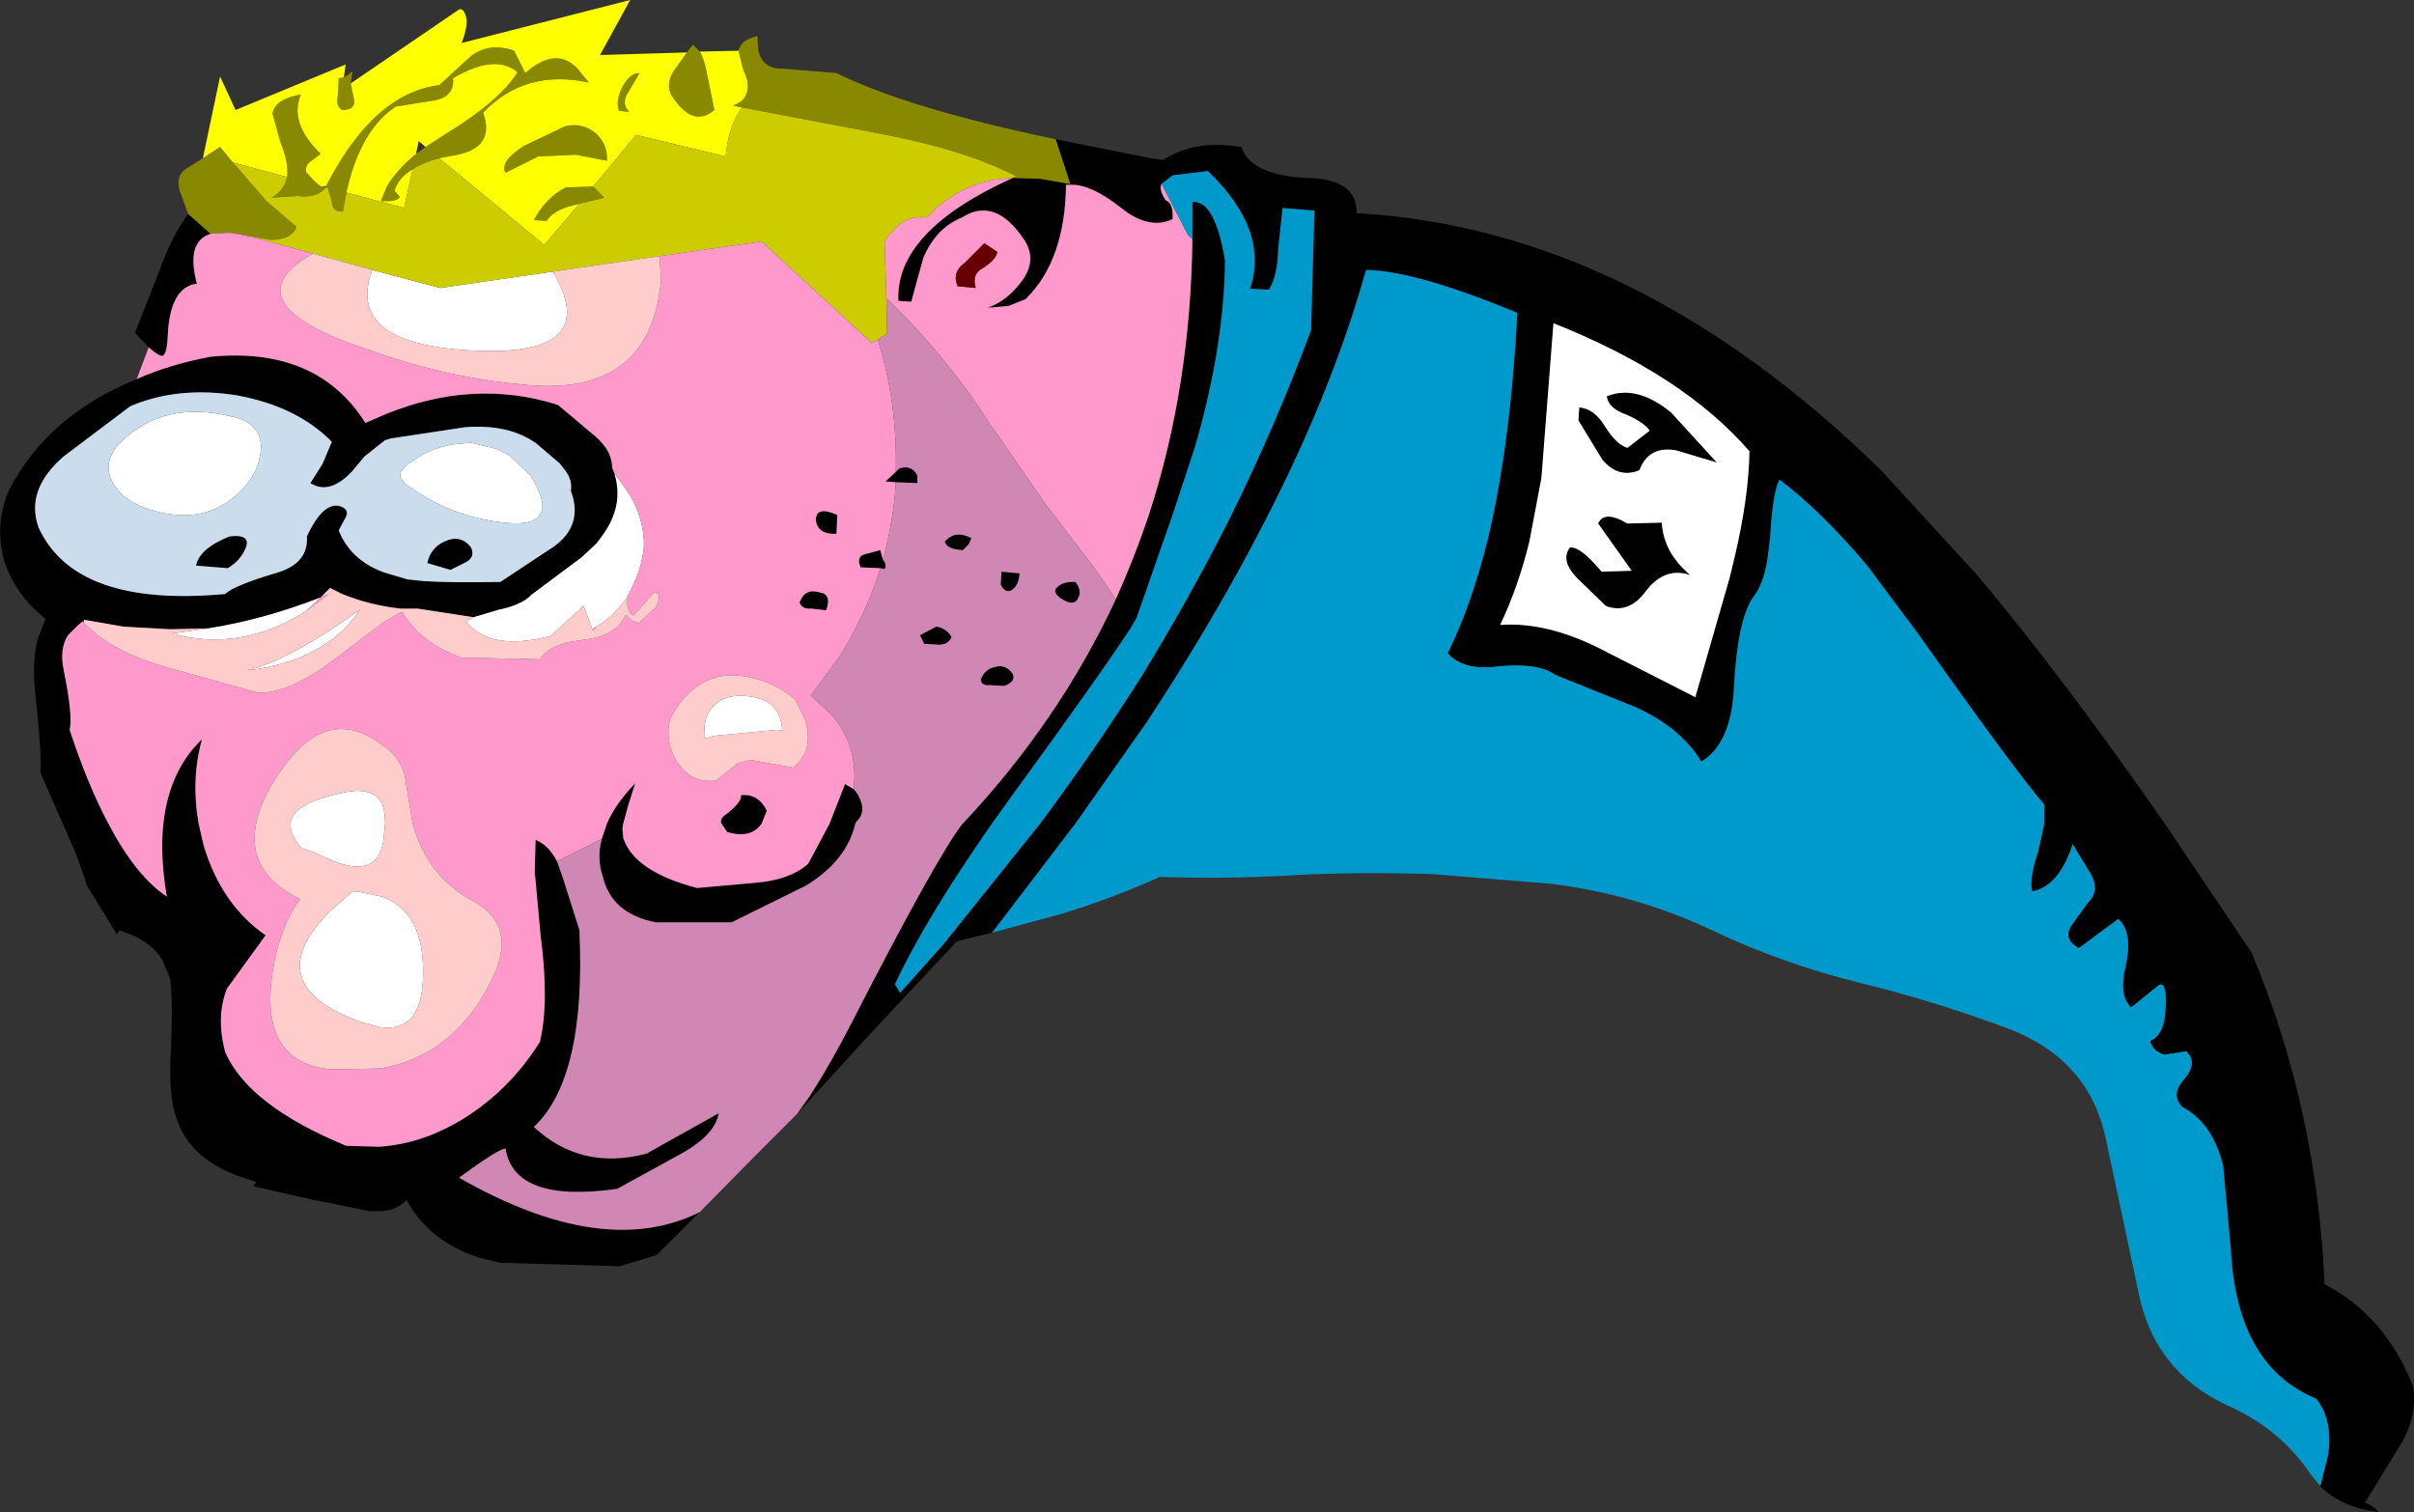 <?xml version="1.0" encoding="UTF-8" standalone="no"?>
<svg xmlns:xlink="http://www.w3.org/1999/xlink" height="87.95px" width="140.4px" xmlns="http://www.w3.org/2000/svg">
  <rect width="100%" height="100%" fill="#333333" stroke="none"/>
  <g transform="matrix(1.0, 0.0, 0.0, 1.0, 70.2, 44.0)">
    <path d="M-0.85 -30.1 L-0.85 -32.25 Q0.45 -32.4 1.05 -28.85 1.0 -23.85 -0.7 -18.0 L-2.0 -14.05 -4.1 -8.05 -4.45 -7.45 Q-6.25 -4.7 -11.5 2.5 L-12.5 3.9 Q-16.35 9.4 -18.15 13.25 L-17.85 13.75 -15.35 10.95 -9.7 3.9 Q-6.5 -0.4 -3.75 -4.75 -1.0 -9.25 1.3 -13.8 4.0 -19.25 6.05 -24.8 L6.25 -31.75 4.4 -31.9 4.15 -29.6 Q4.1 -27.9 3.6 -27.15 L2.5 -27.2 Q3.65 -30.6 0.05 -34.05 L-2.0 -33.8 -2.65 -33.3 Q-2.8 -32.95 -2.4 -32.35 -1.95 -32.2 -2.0 -31.25 -3.4 -30.6 -5.05 -31.95 -6.65 -33.2 -7.75 -33.25 L-7.95 -33.25 -8.2 -33.25 Q-8.25 -28.85 -10.55 -26.6 L-11.55 -26.2 -12.75 -26.1 Q-11.65 -26.5 -10.85 -27.55 -9.85 -28.8 -10.6 -30.0 -12.3 -32.6 -14.25 -31.35 -15.75 -30.75 -16.5 -29.0 L-17.2 -26.45 -17.95 -26.5 Q-18.15 -30.55 -11.3 -33.65 L-9.7 -33.6 -7.95 -33.3 -8.8 -35.9 -3.3 -34.8 -2.55 -34.7 Q-0.7 -35.9 2.0 -35.45 2.55 -33.8 5.8 -33.65 8.75 -33.6 8.7 -31.6 24.85 -30.7 39.2 -16.65 L44.75 -10.6 Q49.65 -4.8 55.7 3.9 L60.75 11.4 Q64.55 20.45 65.0 30.7 68.55 32.55 70.15 36.65 70.45 38.45 69.25 40.3 L67.35 43.4 Q67.8 43.55 68.15 43.95 66.0 43.7 64.75 42.45 L65.2 40.65 Q65.5 38.55 64.5 37.35 59.9 35.45 59.55 28.7 L59.1 23.8 Q58.5 21.35 56.75 20.4 56.0 19.7 56.85 18.75 57.65 17.8 56.95 17.15 L55.7 17.35 Q55.0 17.15 54.85 16.55 55.7 16.2 55.75 14.65 55.85 13.05 55.35 13.3 L53.75 14.6 Q53.0 13.9 53.45 12.1 53.85 10.2 53.0 9.45 L50.7 11.15 Q49.75 10.6 50.3 9.8 L51.2 8.55 Q52.0 7.8 51.35 6.75 L50.35 5.1 Q49.55 7.55 48.0 7.85 47.8 7.15 48.35 5.5 L48.7 3.9 48.7 2.8 Q47.05 0.9 41.35 -7.15 L38.4 -11.1 Q35.7 -14.3 33.3 -16.1 32.9 -15.4 32.75 -12.7 L32.6 -11.5 Q32.35 -9.95 31.75 -9.25 30.85 -7.9 30.65 -4.05 30.5 -0.75 28.75 0.3 27.55 -1.7 24.85 -2.9 L20.25 -4.75 Q19.3 -5.45 17.0 -5.25 14.95 -4.95 14.0 -6.0 15.4 -8.85 16.35 -12.7 17.65 -18.2 18.05 -25.8 12.15 -28.25 9.25 -28.3 7.3 -21.3 3.35 -13.65 0.45 -8.0 -3.5 -2.0 L-7.65 3.9 -12.5 10.25 -14.55 10.75 -19.65 16.2 -23.85 20.8 -23.1 19.75 Q-21.85 17.8 -20.7 15.55 -15.75 5.9 -14.25 3.95 L-14.2 3.9 Q-8.6 -2.05 -5.3 -9.15 -4.2 -11.6 -3.35 -14.15 -0.95 -21.55 -0.85 -30.1 M19.45 -16.2 L18.75 -12.5 Q18.1 -9.85 17.05 -7.65 19.8 -7.85 23.0 -6.2 L28.4 -3.45 30.4 -10.4 30.7 -11.65 Q31.5 -15.05 31.55 -17.75 27.7 -22.2 20.15 -25.2 L19.45 -16.2 M23.25 -20.95 Q25.0 -21.65 27.0 -20.0 L29.65 -17.1 27.3 -17.8 Q25.7 -18.1 25.15 -16.65 23.95 -16.15 23.0 -17.25 L21.6 -19.55 21.65 -20.3 Q22.5 -20.25 23.15 -19.2 23.8 -18.15 24.45 -17.95 L25.75 -18.95 Q25.4 -19.45 24.35 -19.9 23.35 -20.25 23.25 -20.95 M24.45 -13.55 L26.45 -13.6 Q26.5 -12.7 26.95 -11.9 27.35 -11.2 28.1 -10.55 26.65 -11.05 25.55 -9.65 24.55 -8.25 23.2 -8.75 L21.5 -10.4 Q20.55 -11.4 21.1 -12.15 21.7 -12.25 22.95 -10.75 L24.7 -10.8 22.75 -13.55 Q23.1 -14.35 24.45 -13.55 M-51.5 -33.15 L-51.25 -33.15 -51.25 -33.1 -51.5 -33.15 M-57.95 -30.4 Q-59.4 -29.95 -58.75 -27.5 -60.35 -27.3 -60.45 -24.35 -60.5 -23.4 -60.75 -23.3 -61.0 -23.3 -61.55 -23.8 L-62.35 -24.65 -60.95 -28.2 Q-60.2 -30.3 -59.25 -31.55 L-57.95 -30.4 M-62.25 -21.95 Q-60.35 -22.8 -57.95 -23.25 -51.75 -23.85 -48.95 -19.4 L-47.8 -19.9 Q-42.65 -22.0 -37.75 -20.45 L-35.85 -18.85 Q-34.6 -17.9 -34.6 -16.8 L-34.45 -16.45 -34.45 -16.4 Q-33.9 -14.55 -35.2 -12.8 L-35.5 -12.4 -36.35 -11.6 -39.3 -9.4 Q-39.75 -8.9 -40.9 -8.6 L-41.15 -8.55 -42.65 -8.1 -45.9 -8.6 -46.3 -8.6 -46.9 -8.6 Q-48.7 -8.8 -50.3 -9.45 L-51.0 -9.8 -51.5 -9.3 -51.55 -9.25 Q-54.9 -7.95 -58.1 -7.45 L-60.3 -7.4 -63.0 -7.55 -65.3 -7.95 -65.35 -7.8 -65.4 -7.85 -65.65 -7.65 -66.25 -7.05 Q-66.75 -6.25 -66.5 -5.05 -65.95 -2.35 -66.15 -1.55 -65.1 1.65 -63.9 3.9 -62.3 6.95 -60.5 8.15 -60.9 5.75 -60.7 3.9 -60.35 0.8 -58.45 -1.0 -59.1 1.3 -58.65 3.9 L-58.35 5.2 Q-57.3 8.65 -54.75 10.4 L-57.0 13.5 Q-57.65 15.15 -57.1 17.2 -55.75 20.3 -50.05 22.65 L-48.15 22.7 Q-45.8 22.55 -43.55 21.25 -40.65 19.55 -38.8 16.6 -38.25 14.3 -38.75 10.5 L-39.1 6.7 -39.05 4.85 Q-38.3 5.15 -37.8 6.1 L-37.45 7.1 -36.5 10.1 Q-36.1 18.7 -39.15 21.55 -36.4 24.1 -32.6 23.1 L-28.4 20.75 Q-28.6 22.05 -30.75 23.2 L-34.3 25.15 Q-40.3 26.0 -40.8 22.8 -41.25 22.85 -43.5 24.5 -35.1 29.3 -29.5 26.5 L-32.0 29.0 -34.15 29.65 -41.1 29.45 -42.35 29.15 Q-45.25 28.2 -46.55 25.8 -47.15 26.4 -48.0 26.45 L-48.15 26.45 -48.7 26.45 -51.15 25.95 -51.95 25.8 -55.45 25.0 -55.3 24.75 -56.5 24.35 Q-59.15 23.3 -59.9 21.15 -60.45 19.7 -60.25 16.9 -60.15 14.05 -60.3 12.95 L-60.35 12.8 -60.75 11.85 -60.95 11.55 Q-61.55 10.8 -62.5 10.4 L-63.25 10.1 -63.4 10.35 -65.15 7.5 -65.3 7.0 -65.85 5.5 -67.85 0.95 Q-67.75 0.05 -68.15 -3.7 -68.35 -5.55 -68.0 -6.85 L-67.55 -8.0 Q-69.3 -9.4 -69.95 -11.35 -70.55 -13.55 -69.65 -15.55 -67.4 -19.85 -62.25 -21.95 M-35.2 4.8 L-34.9 3.9 Q-34.4 2.75 -33.25 1.55 L-33.65 2.8 -33.95 3.9 -34.0 4.2 -33.95 4.75 Q-33.3 6.7 -29.65 7.65 L-26.3 7.35 Q-24.3 7.2 -23.2 6.25 L-21.95 3.9 -21.05 1.6 -20.55 1.9 Q-20.3 2.15 -20.15 2.55 -19.85 3.3 -20.4 3.8 L-20.45 3.9 Q-20.95 6.05 -23.3 7.5 L-27.65 9.65 -32.05 9.65 Q-34.65 9.15 -35.15 6.95 -35.5 5.9 -35.2 4.8 M-19.0 -10.95 L-20.15 -11.0 Q-20.4 -11.6 -19.95 -11.75 L-19.0 -12.0 -18.85 -11.45 Q-18.6 -11.15 -18.75 -10.9 L-19.0 -10.95 M-18.1 -15.95 L-18.7 -16.0 -18.1 -16.55 -17.9 -16.75 Q-17.2 -17.0 -16.85 -16.35 L-16.85 -15.9 -18.1 -15.95 M-62.55 -20.4 L-62.65 -20.35 -66.5 -17.45 Q-68.75 -15.5 -67.95 -13.3 -65.8 -8.65 -57.1 -9.45 -56.6 -9.95 -54.05 -10.7 -52.25 -11.25 -52.35 -12.8 -51.4 -14.85 -50.4 -14.55 -49.85 -14.35 -50.1 -13.9 L-50.5 -13.15 Q-49.8 -11.4 -47.85 -10.7 L-46.5 -10.3 -45.55 -10.2 Q-44.05 -10.1 -41.1 -10.15 L-38.0 -12.2 Q-36.25 -13.45 -37.0 -15.45 -36.9 -16.05 -37.3 -16.6 L-37.65 -17.05 -39.0 -18.2 Q-40.6 -19.35 -43.15 -19.15 L-47.45 -18.5 -47.8 -18.4 -49.0 -17.45 -49.75 -16.55 Q-51.05 -15.2 -52.15 -15.9 L-51.45 -17.0 -50.9 -18.3 Q-52.9 -20.35 -56.4 -21.0 -59.8 -21.55 -62.55 -20.4 M-58.8 -11.1 Q-58.6 -12.1 -56.85 -12.8 -55.6 -12.95 -55.9 -12.15 -56.2 -11.4 -56.95 -10.95 L-58.8 -11.1 M-43.1 -11.3 L-44.0 -10.85 -45.35 -11.25 Q-45.15 -12.15 -44.35 -12.5 -43.4 -12.95 -42.8 -12.15 -42.55 -11.6 -43.1 -11.3 M-21.55 -12.95 Q-22.65 -12.9 -22.75 -13.75 -22.75 -14.6 -21.5 -14.05 L-21.55 -12.95 M-23.0 -8.6 Q-23.55 -8.55 -23.7 -8.95 -23.4 -9.8 -22.55 -9.55 -21.8 -9.45 -22.15 -8.5 L-23.0 -8.6 M-13.7 -12.7 L-13.85 -12.35 -14.2 -12.0 Q-15.15 -12.05 -15.25 -12.5 -14.65 -13.2 -13.7 -12.7 M-11.4 -9.65 Q-11.75 -9.5 -12.0 -10.0 L-11.95 -10.75 -10.9 -10.65 Q-10.95 -9.9 -11.4 -9.65 M-16.7 -7.05 L-15.75 -7.55 Q-15.2 -7.5 -14.85 -6.95 -15.05 -6.5 -15.6 -6.5 L-16.45 -6.55 -16.7 -7.05 M-11.8 -4.1 L-12.65 -4.15 Q-13.15 -4.1 -13.15 -4.5 -12.9 -5.1 -12.35 -5.2 -11.7 -5.4 -11.3 -4.8 -11.1 -4.35 -11.8 -4.1 M-7.65 -10.15 Q-7.25 -9.65 -7.5 -9.2 -7.7 -8.75 -8.35 -9.1 -8.95 -9.45 -8.8 -9.75 -8.45 -10.2 -7.65 -10.15 M-25.6 3.15 L-25.9 3.9 Q-26.5 4.8 -27.9 4.4 L-28.25 3.9 Q-28.35 3.6 -27.95 3.35 -27.05 2.65 -27.1 2.25 -26.1 2.15 -25.6 3.15" fill="#000000" fill-rule="evenodd" stroke="none"/>
    <path d="M-2.65 -33.3 L-2.0 -33.8 0.05 -34.05 Q3.65 -30.6 2.5 -27.2 L3.6 -27.15 Q4.1 -27.9 4.15 -29.6 L4.4 -31.9 6.25 -31.75 6.05 -24.8 Q4.0 -19.25 1.3 -13.8 -1.0 -9.25 -3.75 -4.75 -6.5 -0.4 -9.7 3.9 L-15.35 10.95 -17.85 13.75 -18.15 13.25 Q-16.35 9.4 -12.5 3.9 L-11.5 2.5 Q-6.25 -4.7 -4.45 -7.45 L-4.1 -8.05 -2.0 -14.05 -0.7 -18.0 Q1.0 -23.85 1.05 -28.85 0.45 -32.4 -0.85 -32.25 L-0.85 -30.1 -1.1 -30.3 -2.65 -33.3 M-12.5 10.25 L-7.65 3.9 -3.5 -2.0 Q0.45 -8.0 3.35 -13.65 7.3 -21.3 9.25 -28.3 12.15 -28.25 18.05 -25.8 17.65 -18.2 16.35 -12.7 15.4 -8.85 14.0 -6.0 14.95 -4.95 17.0 -5.25 19.3 -5.45 20.25 -4.75 L24.85 -2.9 Q27.55 -1.7 28.75 0.3 30.5 -0.75 30.65 -4.05 30.85 -7.9 31.75 -9.25 32.35 -9.95 32.6 -11.5 L32.75 -12.7 Q32.9 -15.4 33.3 -16.1 35.7 -14.3 38.4 -11.1 L41.35 -7.15 Q47.05 0.9 48.7 2.8 L48.7 3.9 48.35 5.5 Q47.8 7.15 48.0 7.85 49.55 7.55 50.35 5.1 L51.35 6.75 Q52.0 7.8 51.2 8.55 L50.3 9.8 Q49.75 10.6 50.7 11.15 L53.0 9.45 Q53.85 10.2 53.45 12.1 53.0 13.9 53.75 14.6 L55.35 13.3 Q55.85 13.05 55.75 14.65 55.7 16.2 54.85 16.55 55.0 17.15 55.7 17.35 L56.95 17.15 Q57.65 17.8 56.85 18.75 56.0 19.7 56.75 20.4 58.5 21.35 59.1 23.8 L59.55 28.7 Q59.9 35.45 64.5 37.35 65.5 38.55 65.2 40.65 L64.75 42.45 64.15 41.7 Q62.4 39.1 59.35 37.75 55.15 35.8 54.2 31.3 L52.3 22.35 Q51.35 17.65 46.65 15.85 42.4 14.25 37.9 13.15 33.45 12.05 29.35 10.1 24.9 8.0 19.95 7.4 L13.2 6.85 Q9.15 6.7 5.1 6.9 1.15 7.15 -2.75 7.0 L-2.95 7.1 Q-5.65 8.3 -8.45 9.15 L-12.5 10.25" fill="#0099cc" fill-rule="evenodd" stroke="none"/>
    <path d="M19.45 -16.2 L20.15 -25.2 Q27.7 -22.2 31.55 -17.75 31.5 -15.05 30.7 -11.65 L30.4 -10.4 28.4 -3.45 23.0 -6.2 Q19.8 -7.85 17.05 -7.65 18.1 -9.85 18.75 -12.5 L19.45 -16.2 M24.45 -13.55 Q23.1 -14.35 22.75 -13.55 L24.7 -10.8 22.95 -10.75 Q21.7 -12.25 21.1 -12.15 20.55 -11.4 21.5 -10.4 L23.2 -8.75 Q24.55 -8.25 25.55 -9.65 26.65 -11.05 28.1 -10.55 27.35 -11.2 26.95 -11.9 26.5 -12.7 26.45 -13.6 L24.45 -13.55 M23.25 -20.95 Q23.35 -20.25 24.35 -19.9 25.4 -19.45 25.75 -18.95 L24.45 -17.95 Q23.8 -18.15 23.15 -19.2 22.5 -20.25 21.65 -20.3 L21.6 -19.55 23.0 -17.25 Q23.95 -16.15 25.15 -16.65 25.7 -18.1 27.3 -17.8 L29.65 -17.1 27.0 -20.0 Q25.0 -21.65 23.25 -20.95 M-34.45 -16.45 L-33.65 -15.35 Q-32.7 -13.8 -32.75 -12.15 -32.85 -11.25 -33.2 -10.35 L-33.7 -9.3 Q-34.4 -8.25 -35.5 -7.55 L-35.75 -7.4 -36.25 -8.75 -38.2 -7.0 Q-41.7 -6.1 -43.1 -7.85 L-42.65 -8.1 -41.15 -8.55 -40.9 -8.6 Q-39.75 -8.9 -39.3 -9.4 L-36.35 -11.6 -35.5 -12.4 -35.2 -12.8 Q-33.9 -14.55 -34.45 -16.4 L-34.45 -16.45 M-38.05 -28.2 Q-35.15 -23.3 -42.45 -23.6 -46.2 -23.75 -47.75 -24.85 -49.4 -26.05 -48.55 -28.3 L-44.6 -27.25 -38.05 -28.2 M-61.45 -14.35 Q-62.75 -14.75 -63.35 -15.5 -64.9 -17.4 -62.0 -19.2 -59.85 -20.5 -56.85 -19.8 -54.45 -19.35 -55.2 -17.0 -55.45 -16.2 -56.15 -15.5 -58.2 -13.35 -61.45 -14.35 M-46.6 -15.85 Q-47.2 -16.35 -46.65 -16.85 -45.4 -17.9 -43.85 -18.15 L-42.8 -18.25 -41.35 -17.9 -40.55 -17.5 -39.35 -16.35 Q-37.3 -13.05 -41.3 -13.65 -44.3 -14.1 -46.6 -15.85 M-51.55 -9.25 L-52.4 -8.45 Q-56.2 -6.05 -60.2 -7.15 L-58.1 -7.45 Q-54.9 -7.95 -51.55 -9.25 M-55.85 -5.0 Q-53.35 -5.6 -49.25 -8.55 -51.25 -5.55 -55.85 -5.0 M-28.7 -1.2 Q-29.35 -0.95 -29.2 -1.2 -29.35 -2.25 -28.7 -2.95 -27.85 -3.75 -26.35 -3.45 -24.8 -3.15 -24.7 -1.5 L-25.0 -1.55 -28.7 -1.2 M-47.95 2.8 Q-47.8 3.25 -47.8 3.9 L-47.9 4.9 -48.0 5.35 Q-48.6 7.2 -51.45 5.8 -52.05 5.5 -52.65 5.35 -53.35 4.55 -53.3 3.9 -53.2 2.65 -49.95 2.05 -48.45 1.8 -47.95 2.8 M-49.45 7.85 L-48.0 8.15 Q-45.45 9.05 -45.6 12.9 -45.7 16.05 -48.05 15.75 L-49.2 15.45 Q-55.3 13.25 -50.95 8.95 L-49.7 7.85 -49.45 7.85" fill="#ffffff" fill-rule="evenodd" stroke="none"/>
    <path d="M-8.8 -35.9 L-7.95 -33.3 -9.7 -33.6 -11.3 -33.65 -11.1 -33.75 Q-14.1 -35.3 -19.15 -36.25 L-27.05 -37.75 -27.55 -37.85 -27.1 -38.1 Q-26.4 -38.75 -26.95 -39.9 L-27.0 -40.05 -27.25 -41.05 Q-27.1 -41.7 -26.15 -41.9 L-26.1 -41.1 -26.0 -40.75 Q-25.65 -39.95 -24.55 -40.0 L-21.55 -39.75 Q-17.4 -37.7 -8.8 -35.9 M-49.8 -39.15 L-49.65 -38.4 Q-49.4 -37.6 -50.3 -37.6 -50.7 -37.85 -50.55 -38.45 L-50.5 -39.45 -50.2 -39.5 Q-50.0 -39.6 -49.7 -39.85 L-49.8 -39.15 M-58.4 -34.8 L-57.4 -35.45 -56.65 -34.55 -54.7 -32.3 -52.95 -30.8 Q-53.25 -30.05 -54.45 -30.05 L-55.65 -30.25 -56.75 -30.45 -57.05 -30.45 -57.95 -30.4 -59.25 -31.55 -59.75 -32.9 Q-60.0 -33.8 -59.35 -34.2 L-58.4 -34.8 M-53.5 -33.7 Q-53.4 -34.55 -53.9 -35.75 L-54.35 -37.4 Q-54.2 -38.25 -52.7 -38.5 -53.4 -36.85 -51.55 -35.05 L-52.15 -34.6 Q-52.45 -34.4 -52.4 -34.0 L-51.9 -33.45 -51.6 -33.2 -51.5 -33.15 -51.25 -33.1 Q-51.75 -32.45 -52.9 -32.6 L-54.4 -32.5 Q-53.65 -32.95 -53.5 -33.7 M-51.25 -33.15 Q-49.6 -36.35 -47.65 -37.8 -46.25 -38.85 -44.65 -39.05 L-42.8 -40.75 Q-41.7 -41.55 -40.3 -41.05 L-39.65 -39.75 Q-37.9 -41.3 -36.65 -40.05 L-35.95 -39.2 Q-39.65 -40.0 -42.1 -37.45 -41.35 -35.35 -43.85 -34.95 L-44.65 -34.8 Q-45.6 -34.55 -46.2 -34.15 -47.05 -33.65 -47.25 -32.9 L-46.95 -32.55 Q-47.05 -32.3 -47.7 -32.3 L-48.05 -32.3 -47.7 -33.15 Q-47.15 -34.1 -46.0 -35.05 L-45.45 -35.45 -44.45 -36.1 Q-41.15 -38.1 -40.1 -39.8 -41.4 -40.9 -43.85 -39.45 -43.75 -38.35 -45.0 -38.15 L-47.2 -37.8 -47.65 -37.45 Q-49.35 -36.0 -50.05 -32.8 L-50.25 -31.7 Q-50.9 -31.65 -50.9 -32.3 L-51.15 -33.1 -51.25 -33.15 M-36.5 -32.15 L-36.9 -32.05 Q-38.05 -31.75 -38.4 -31.15 L-39.15 -31.2 Q-38.45 -32.5 -37.3 -33.1 L-35.7 -33.15 -35.05 -32.5 -36.5 -32.15 M-29.5 -41.0 Q-29.25 -40.6 -29.1 -39.8 L-28.65 -37.6 Q-29.95 -36.5 -31.2 -38.55 -31.5 -39.3 -30.85 -40.1 L-30.25 -40.95 -29.9 -41.4 -29.5 -41.0 M-34.2 -37.55 Q-34.4 -38.1 -34.05 -38.85 -33.6 -39.75 -33.0 -39.75 L-33.65 -38.65 Q-34.1 -38.0 -33.6 -37.5 L-34.2 -37.55 M-38.9 -34.9 L-40.8 -33.95 Q-41.15 -34.6 -39.75 -35.5 L-37.35 -36.65 Q-36.35 -36.9 -35.55 -36.25 -34.85 -35.6 -34.9 -34.65 L-36.7 -35.0 -38.9 -34.9" fill="#898801" fill-rule="evenodd" stroke="none"/>
    <path d="M-50.2 -39.5 L-50.5 -39.45 -50.55 -38.45 Q-50.7 -37.85 -50.3 -37.6 -49.4 -37.6 -49.65 -38.4 L-49.8 -39.15 -43.5 -43.45 Q-43.25 -43.55 -43.1 -43.05 -42.95 -42.55 -43.35 -41.5 L-33.55 -44.0 -35.3 -40.8 -30.25 -40.95 -30.85 -40.1 Q-31.5 -39.3 -31.2 -38.55 -29.95 -36.5 -28.65 -37.6 L-29.1 -39.8 Q-29.25 -40.6 -29.5 -41.0 L-27.25 -41.05 -27.0 -40.05 -26.95 -39.9 Q-26.4 -38.75 -27.1 -38.1 L-27.55 -37.85 -27.05 -37.75 Q-27.8 -36.65 -27.95 -35.25 L-28.0 -34.9 -33.2 -36.15 -35.7 -33.15 -37.3 -33.1 Q-38.45 -32.5 -39.15 -31.2 L-38.4 -31.15 Q-38.05 -31.75 -36.9 -32.05 L-36.5 -32.15 -38.55 -29.75 -44.65 -34.8 -43.85 -34.95 Q-41.35 -35.35 -42.1 -37.45 -39.65 -40.0 -35.95 -39.2 L-36.65 -40.05 Q-37.9 -41.3 -39.65 -39.75 L-40.3 -41.05 Q-41.7 -41.55 -42.8 -40.75 L-44.65 -39.05 Q-46.25 -38.85 -47.65 -37.8 -49.6 -36.35 -51.25 -33.15 L-51.5 -33.15 -51.6 -33.2 -51.9 -33.45 -52.4 -34.0 Q-52.45 -34.4 -52.15 -34.6 L-51.55 -35.05 Q-53.4 -36.85 -52.7 -38.5 -54.2 -38.25 -54.35 -37.4 L-53.9 -35.75 Q-53.4 -34.55 -53.5 -33.7 L-56.65 -34.55 -57.4 -35.45 -58.4 -34.8 -57.4 -39.55 -56.5 -37.6 -50.1 -40.25 -50.2 -39.5 M-50.05 -32.8 Q-49.35 -36.0 -47.65 -37.45 L-47.2 -37.8 -45.0 -38.15 Q-43.75 -38.35 -43.85 -39.45 -41.4 -40.9 -40.1 -39.8 -41.15 -38.1 -44.45 -36.1 L-45.45 -35.45 -45.85 -35.8 -46.0 -35.05 Q-47.15 -34.1 -47.7 -33.15 L-48.05 -32.3 -47.7 -32.3 Q-47.05 -32.3 -46.95 -32.55 L-47.25 -32.9 Q-47.05 -33.65 -46.2 -34.15 L-46.7 -31.9 -50.05 -32.8 M-38.9 -34.9 L-36.7 -35.0 -34.9 -34.65 Q-34.85 -35.6 -35.55 -36.25 -36.35 -36.9 -37.35 -36.65 L-39.75 -35.5 Q-41.15 -34.6 -40.8 -33.95 L-38.9 -34.9 M-34.2 -37.55 L-33.6 -37.5 Q-34.1 -38.0 -33.65 -38.65 L-33.0 -39.75 Q-33.6 -39.75 -34.05 -38.85 -34.4 -38.1 -34.2 -37.55" fill="#ffff00" fill-rule="evenodd" stroke="none"/>
    <path d="M-56.65 -34.55 L-53.5 -33.7 Q-53.65 -32.95 -54.4 -32.5 L-52.9 -32.6 Q-51.75 -32.45 -51.25 -33.1 L-51.15 -33.1 -50.9 -32.3 Q-50.9 -31.65 -50.25 -31.7 L-50.05 -32.8 -46.7 -31.9 -46.2 -34.15 Q-45.6 -34.55 -44.65 -34.8 L-38.55 -29.75 -36.5 -32.15 -35.05 -32.5 -35.7 -33.15 -33.2 -36.15 -28.0 -34.9 -27.95 -35.25 Q-27.8 -36.65 -27.05 -37.75 L-19.15 -36.25 Q-14.1 -35.3 -11.1 -33.75 L-11.3 -33.65 Q-14.1 -33.55 -16.1 -31.55 L-16.25 -31.35 Q-17.3 -31.5 -18.05 -30.8 L-18.55 -30.25 -18.75 -29.95 -18.65 -26.65 -18.6 -24.6 -19.15 -24.25 -19.5 -24.05 -25.9 -29.95 -31.85 -29.1 -38.05 -28.2 -44.6 -27.25 -48.55 -28.3 -52.0 -29.25 -55.65 -30.25 -54.45 -30.05 Q-53.25 -30.05 -52.95 -30.8 L-54.7 -32.3 -56.65 -34.55" fill="#cccc00" fill-rule="evenodd" stroke="none"/>
    <path d="M-0.85 -30.1 Q-0.95 -21.55 -3.35 -14.15 -4.2 -11.6 -5.3 -9.15 L-6.5 -10.9 -9.3 -14.55 -12.6 -19.3 Q-15.2 -23.35 -18.65 -26.65 L-18.75 -29.95 -18.55 -30.25 -18.05 -30.8 Q-17.3 -31.5 -16.25 -31.35 L-16.1 -31.55 Q-14.1 -33.55 -11.3 -33.65 -18.15 -30.55 -17.95 -26.5 L-17.2 -26.45 -16.5 -29.0 Q-15.75 -30.75 -14.25 -31.35 -12.3 -32.6 -10.6 -30.0 -9.85 -28.8 -10.85 -27.55 -11.65 -26.5 -12.75 -26.1 L-11.55 -26.2 -10.55 -26.6 Q-8.25 -28.85 -8.2 -33.25 L-7.95 -33.25 -7.75 -33.25 Q-6.65 -33.2 -5.05 -31.95 -3.4 -30.6 -2.0 -31.25 -1.95 -32.2 -2.4 -32.35 -2.8 -32.95 -2.65 -33.3 L-1.1 -30.3 -0.85 -30.1 M-61.55 -23.8 Q-61.0 -23.3 -60.75 -23.3 -60.5 -23.4 -60.45 -24.35 -60.35 -27.3 -58.75 -27.5 -59.4 -29.95 -57.95 -30.4 L-57.05 -30.45 -56.75 -30.45 -55.65 -30.25 -52.0 -29.25 Q-56.65 -26.6 -49.9 -24.05 L-47.75 -23.3 Q-43.65 -21.95 -39.45 -21.6 -32.3 -21.0 -31.75 -27.8 L-31.85 -29.1 -25.9 -29.95 -19.5 -24.05 -19.15 -24.25 Q-18.0 -20.6 -18.1 -16.55 L-18.7 -16.0 -18.1 -15.95 -18.15 -15.2 Q-18.35 -13.25 -18.85 -11.45 L-19.0 -12.0 -19.95 -11.75 Q-20.4 -11.6 -20.15 -11.0 L-19.0 -10.95 Q-19.85 -8.2 -21.45 -5.7 L-23.05 -3.55 -21.9 -2.5 Q-20.25 -0.65 -20.55 1.9 L-21.05 1.6 -21.95 3.9 -23.2 6.25 Q-24.3 7.2 -26.3 7.35 L-29.65 7.65 Q-33.3 6.7 -33.95 4.75 L-34.0 4.2 -33.95 3.9 -33.65 2.8 -33.25 1.55 Q-34.4 2.75 -34.9 3.9 L-35.2 4.8 -37.8 6.1 Q-38.3 5.15 -39.05 4.85 L-39.1 6.7 -38.75 10.5 Q-38.25 14.3 -38.8 16.6 -40.65 19.55 -43.55 21.25 -45.8 22.55 -48.15 22.7 L-50.05 22.65 Q-55.75 20.3 -57.1 17.2 -57.65 15.15 -57.0 13.5 L-54.75 10.4 Q-57.3 8.65 -58.35 5.2 L-58.65 3.9 Q-59.1 1.3 -58.45 -1.0 -60.35 0.8 -60.7 3.9 -60.9 5.75 -60.5 8.15 -62.3 6.95 -63.9 3.9 -65.1 1.65 -66.15 -1.55 -65.95 -2.35 -66.5 -5.05 -66.75 -6.25 -66.25 -7.05 L-65.65 -7.65 -65.4 -7.85 -65.35 -7.8 -65.1 -7.55 -64.75 -7.25 Q-63.2 -5.95 -60.55 -5.2 L-55.15 -3.7 Q-53.3 -3.7 -50.75 -5.65 L-47.9 -7.8 -46.95 -8.35 -46.8 -8.4 Q-45.7 -6.55 -43.35 -5.75 L-38.8 -5.65 Q-38.35 -6.35 -37.15 -6.65 L-36.2 -6.8 Q-34.35 -7.0 -33.8 -8.25 L-33.45 -7.9 -33.05 -7.75 -32.05 -8.7 Q-31.65 -9.45 -32.15 -9.55 L-33.35 -8.2 Q-33.8 -8.4 -33.7 -9.3 L-33.2 -10.35 Q-32.85 -11.25 -32.75 -12.15 -32.7 -13.8 -33.65 -15.35 L-34.45 -16.45 -34.6 -16.8 Q-34.6 -17.9 -35.85 -18.85 L-37.75 -20.45 Q-42.65 -22.0 -47.8 -19.9 L-48.95 -19.4 Q-51.75 -23.85 -57.95 -23.25 -60.35 -22.8 -62.25 -21.95 L-61.55 -23.8 M-52.4 -8.45 L-51.55 -9.25 -51.45 -9.3 -51.05 -9.45 -51.2 -9.35 -52.4 -8.45 M-35.75 -7.4 L-35.5 -7.55 -35.7 -7.3 -35.75 -7.4 M-47.55 -0.35 L-47.95 -0.65 Q-51.15 -3.1 -53.85 0.8 -55.05 2.5 -55.3 3.9 -55.9 6.75 -52.75 8.3 -53.95 9.95 -54.35 12.55 -55.15 17.85 -50.9 18.2 L-48.1 18.15 Q-43.85 17.45 -41.65 13.1 -40.0 9.85 -42.7 8.4 -45.35 7.0 -46.2 3.9 L-46.55 1.8 Q-46.65 0.45 -47.55 -0.35 M-12.95 -29.85 L-14.1 -28.7 Q-14.85 -28.15 -14.5 -27.35 L-13.45 -27.25 Q-13.7 -28.05 -13.05 -28.4 -12.25 -28.9 -12.2 -29.35 L-12.95 -29.85 M-21.55 -12.95 L-21.5 -14.05 Q-22.75 -14.6 -22.75 -13.75 -22.65 -12.9 -21.55 -12.95 M-23.0 -8.6 L-22.15 -8.5 Q-21.8 -9.45 -22.55 -9.55 -23.4 -9.8 -23.7 -8.95 -23.55 -8.55 -23.0 -8.6 M-30.0 -3.8 Q-30.85 -3.05 -31.25 -2.1 -31.5 -0.95 -30.95 0.1 -30.1 1.6 -28.55 1.4 L-27.3 0.4 -26.55 0.2 -24.05 0.65 Q-22.8 -0.4 -23.4 -2.2 L-23.95 -3.3 Q-25.1 -4.3 -26.6 -4.6 -28.6 -5.05 -30.0 -3.8 M-25.6 3.15 Q-26.1 2.15 -27.1 2.25 -27.05 2.65 -27.95 3.35 -28.35 3.6 -28.25 3.9 L-27.9 4.4 Q-26.5 4.8 -25.9 3.9 L-25.6 3.15" fill="#ff99cc" fill-rule="evenodd" stroke="none"/>
    <path d="M-33.7 -9.3 Q-33.8 -8.4 -33.35 -8.2 L-32.15 -9.55 Q-31.65 -9.45 -32.05 -8.7 L-33.05 -7.75 -33.45 -7.9 -33.8 -8.25 Q-34.35 -7.0 -36.2 -6.8 L-37.15 -6.65 Q-38.35 -6.35 -38.8 -5.65 L-43.35 -5.75 Q-45.7 -6.55 -46.8 -8.4 L-46.95 -8.35 -47.9 -7.8 -50.75 -5.65 Q-53.3 -3.7 -55.15 -3.7 L-60.55 -5.2 Q-63.2 -5.95 -64.75 -7.25 L-65.1 -7.55 -65.35 -7.8 -65.3 -7.95 -63.0 -7.55 -60.3 -7.4 -58.1 -7.45 -60.2 -7.15 Q-56.2 -6.05 -52.4 -8.45 L-51.2 -9.35 -51.05 -9.45 -51.45 -9.3 -51.55 -9.25 -51.5 -9.3 -51.0 -9.8 -50.3 -9.45 Q-48.7 -8.8 -46.9 -8.6 L-46.3 -8.6 -45.9 -8.6 -42.65 -8.1 -43.1 -7.85 Q-41.7 -6.1 -38.2 -7.0 L-36.25 -8.75 -35.75 -7.4 -35.7 -7.3 -35.5 -7.55 Q-34.4 -8.25 -33.7 -9.3 M-31.85 -29.1 L-31.75 -27.8 Q-32.3 -21.0 -39.45 -21.6 -43.65 -21.95 -47.75 -23.3 L-49.9 -24.05 Q-56.65 -26.6 -52.0 -29.25 L-48.55 -28.3 Q-49.4 -26.05 -47.75 -24.85 -46.2 -23.75 -42.45 -23.6 -35.15 -23.3 -38.05 -28.2 L-31.85 -29.1 M-47.55 -0.35 Q-46.65 0.45 -46.55 1.8 L-46.2 3.9 Q-45.35 7.0 -42.7 8.4 -40.0 9.85 -41.65 13.1 -43.85 17.45 -48.1 18.15 L-50.9 18.2 Q-55.15 17.85 -54.35 12.55 -53.95 9.95 -52.75 8.3 -55.9 6.75 -55.3 3.9 -55.05 2.5 -53.85 0.8 -51.15 -3.1 -47.95 -0.65 L-47.55 -0.35 M-55.85 -5.0 Q-51.25 -5.55 -49.25 -8.55 -53.35 -5.6 -55.85 -5.0 M-28.7 -1.2 L-25.0 -1.55 -24.7 -1.5 Q-24.8 -3.15 -26.35 -3.45 -27.85 -3.75 -28.7 -2.95 -29.35 -2.25 -29.2 -1.2 -29.35 -0.95 -28.7 -1.2 M-30.0 -3.8 Q-28.6 -5.05 -26.6 -4.6 -25.1 -4.3 -23.95 -3.3 L-23.4 -2.2 Q-22.8 -0.4 -24.05 0.65 L-26.55 0.2 -27.3 0.4 -28.55 1.4 Q-30.1 1.6 -30.95 0.1 -31.5 -0.95 -31.25 -2.1 -30.85 -3.05 -30.0 -3.8 M-47.95 2.8 Q-48.45 1.8 -49.95 2.05 -53.2 2.65 -53.3 3.9 -53.35 4.55 -52.65 5.35 -52.05 5.5 -51.45 5.8 -48.6 7.2 -48.0 5.35 L-47.9 4.9 -47.8 3.9 Q-47.8 3.25 -47.95 2.8 M-49.45 7.85 L-49.7 7.85 -50.95 8.95 Q-55.3 13.25 -49.2 15.45 L-48.05 15.75 Q-45.7 16.05 -45.6 12.9 -45.45 9.05 -48.0 8.15 L-49.45 7.85" fill="#ffcccc" fill-rule="evenodd" stroke="none"/>
    <path d="M-62.55 -20.4 Q-59.8 -21.55 -56.4 -21.0 -52.9 -20.35 -50.9 -18.3 L-51.45 -17.0 -52.15 -15.9 Q-51.05 -15.2 -49.75 -16.55 L-49.0 -17.45 -47.8 -18.4 -47.45 -18.5 -43.15 -19.15 Q-40.6 -19.35 -39.0 -18.2 L-37.65 -17.05 -37.3 -16.6 Q-36.9 -16.05 -37.0 -15.45 -36.25 -13.45 -38.0 -12.2 L-41.1 -10.15 Q-44.05 -10.1 -45.55 -10.2 L-46.5 -10.3 -47.85 -10.7 Q-49.8 -11.4 -50.5 -13.15 L-50.1 -13.9 Q-49.85 -14.35 -50.4 -14.55 -51.4 -14.85 -52.35 -12.8 -52.25 -11.25 -54.05 -10.7 -56.6 -9.95 -57.1 -9.45 -65.8 -8.65 -67.95 -13.3 -68.75 -15.5 -66.5 -17.45 L-62.65 -20.35 -62.55 -20.4 M-61.45 -14.35 Q-58.2 -13.35 -56.15 -15.5 -55.45 -16.2 -55.2 -17.0 -54.45 -19.35 -56.85 -19.8 -59.85 -20.5 -62.0 -19.2 -64.9 -17.4 -63.35 -15.5 -62.75 -14.75 -61.45 -14.35 M-46.6 -15.85 Q-44.3 -14.1 -41.3 -13.65 -37.3 -13.05 -39.35 -16.35 L-40.55 -17.5 -41.35 -17.9 -42.8 -18.25 -43.85 -18.15 Q-45.4 -17.9 -46.65 -16.85 -47.2 -16.35 -46.6 -15.85 M-43.1 -11.3 Q-42.55 -11.6 -42.8 -12.15 -43.4 -12.95 -44.35 -12.5 -45.15 -12.15 -45.35 -11.25 L-44.0 -10.85 -43.1 -11.3 M-58.8 -11.1 L-56.95 -10.95 Q-56.2 -11.4 -55.9 -12.15 -55.6 -12.95 -56.85 -12.8 -58.6 -12.1 -58.8 -11.1" fill="#cbdded" fill-rule="evenodd" stroke="none"/>
    <path d="M-12.95 -29.85 L-12.2 -29.35 Q-12.25 -28.9 -13.05 -28.4 -13.7 -28.05 -13.45 -27.25 L-14.5 -27.35 Q-14.85 -28.15 -14.1 -28.7 L-12.95 -29.85" fill="#660000" fill-rule="evenodd" stroke="none"/>
    <path d="M-5.3 -9.15 Q-8.6 -2.05 -14.2 3.9 L-14.25 3.95 Q-15.75 5.9 -20.7 15.55 -21.85 17.8 -23.1 19.75 L-23.85 20.8 -26.35 23.3 -29.5 26.5 Q-35.1 29.3 -43.5 24.5 -41.25 22.85 -40.8 22.8 -40.3 26.0 -34.3 25.15 L-30.75 23.2 Q-28.6 22.05 -28.4 20.75 L-32.6 23.1 Q-36.4 24.1 -39.15 21.55 -36.1 18.7 -36.5 10.1 L-37.45 7.1 -37.8 6.1 -35.2 4.8 Q-35.5 5.9 -35.15 6.95 -34.65 9.15 -32.05 9.65 L-27.65 9.65 -23.3 7.5 Q-20.95 6.05 -20.45 3.9 L-20.4 3.8 Q-19.85 3.3 -20.15 2.55 -20.3 2.15 -20.55 1.9 -20.25 -0.65 -21.9 -2.5 L-23.05 -3.55 -21.45 -5.7 Q-19.85 -8.2 -19.0 -10.95 L-18.75 -10.9 Q-18.6 -11.15 -18.85 -11.45 -18.35 -13.25 -18.15 -15.2 L-18.1 -15.95 -16.85 -15.9 -16.85 -16.35 Q-17.2 -17.0 -17.9 -16.75 L-18.1 -16.55 Q-18.0 -20.6 -19.15 -24.25 L-18.6 -24.6 -18.65 -26.65 Q-15.2 -23.35 -12.6 -19.3 L-9.3 -14.55 -6.5 -10.9 -5.3 -9.15 M-7.65 -10.15 Q-8.45 -10.2 -8.8 -9.75 -8.95 -9.45 -8.35 -9.1 -7.7 -8.75 -7.5 -9.2 -7.25 -9.65 -7.65 -10.15 M-11.8 -4.1 Q-11.1 -4.35 -11.3 -4.8 -11.7 -5.4 -12.35 -5.2 -12.9 -5.1 -13.15 -4.5 -13.15 -4.1 -12.65 -4.15 L-11.8 -4.1 M-16.7 -7.05 L-16.45 -6.55 -15.6 -6.5 Q-15.05 -6.5 -14.85 -6.95 -15.2 -7.5 -15.75 -7.55 L-16.7 -7.05 M-11.4 -9.65 Q-10.95 -9.9 -10.9 -10.65 L-11.95 -10.75 -12.0 -10.0 Q-11.75 -9.5 -11.4 -9.65 M-13.7 -12.7 Q-14.65 -13.2 -15.25 -12.5 -15.15 -12.05 -14.2 -12.0 L-13.85 -12.35 -13.7 -12.7" fill="#d187b3" fill-rule="evenodd" stroke="none"/>
  </g>
</svg>
